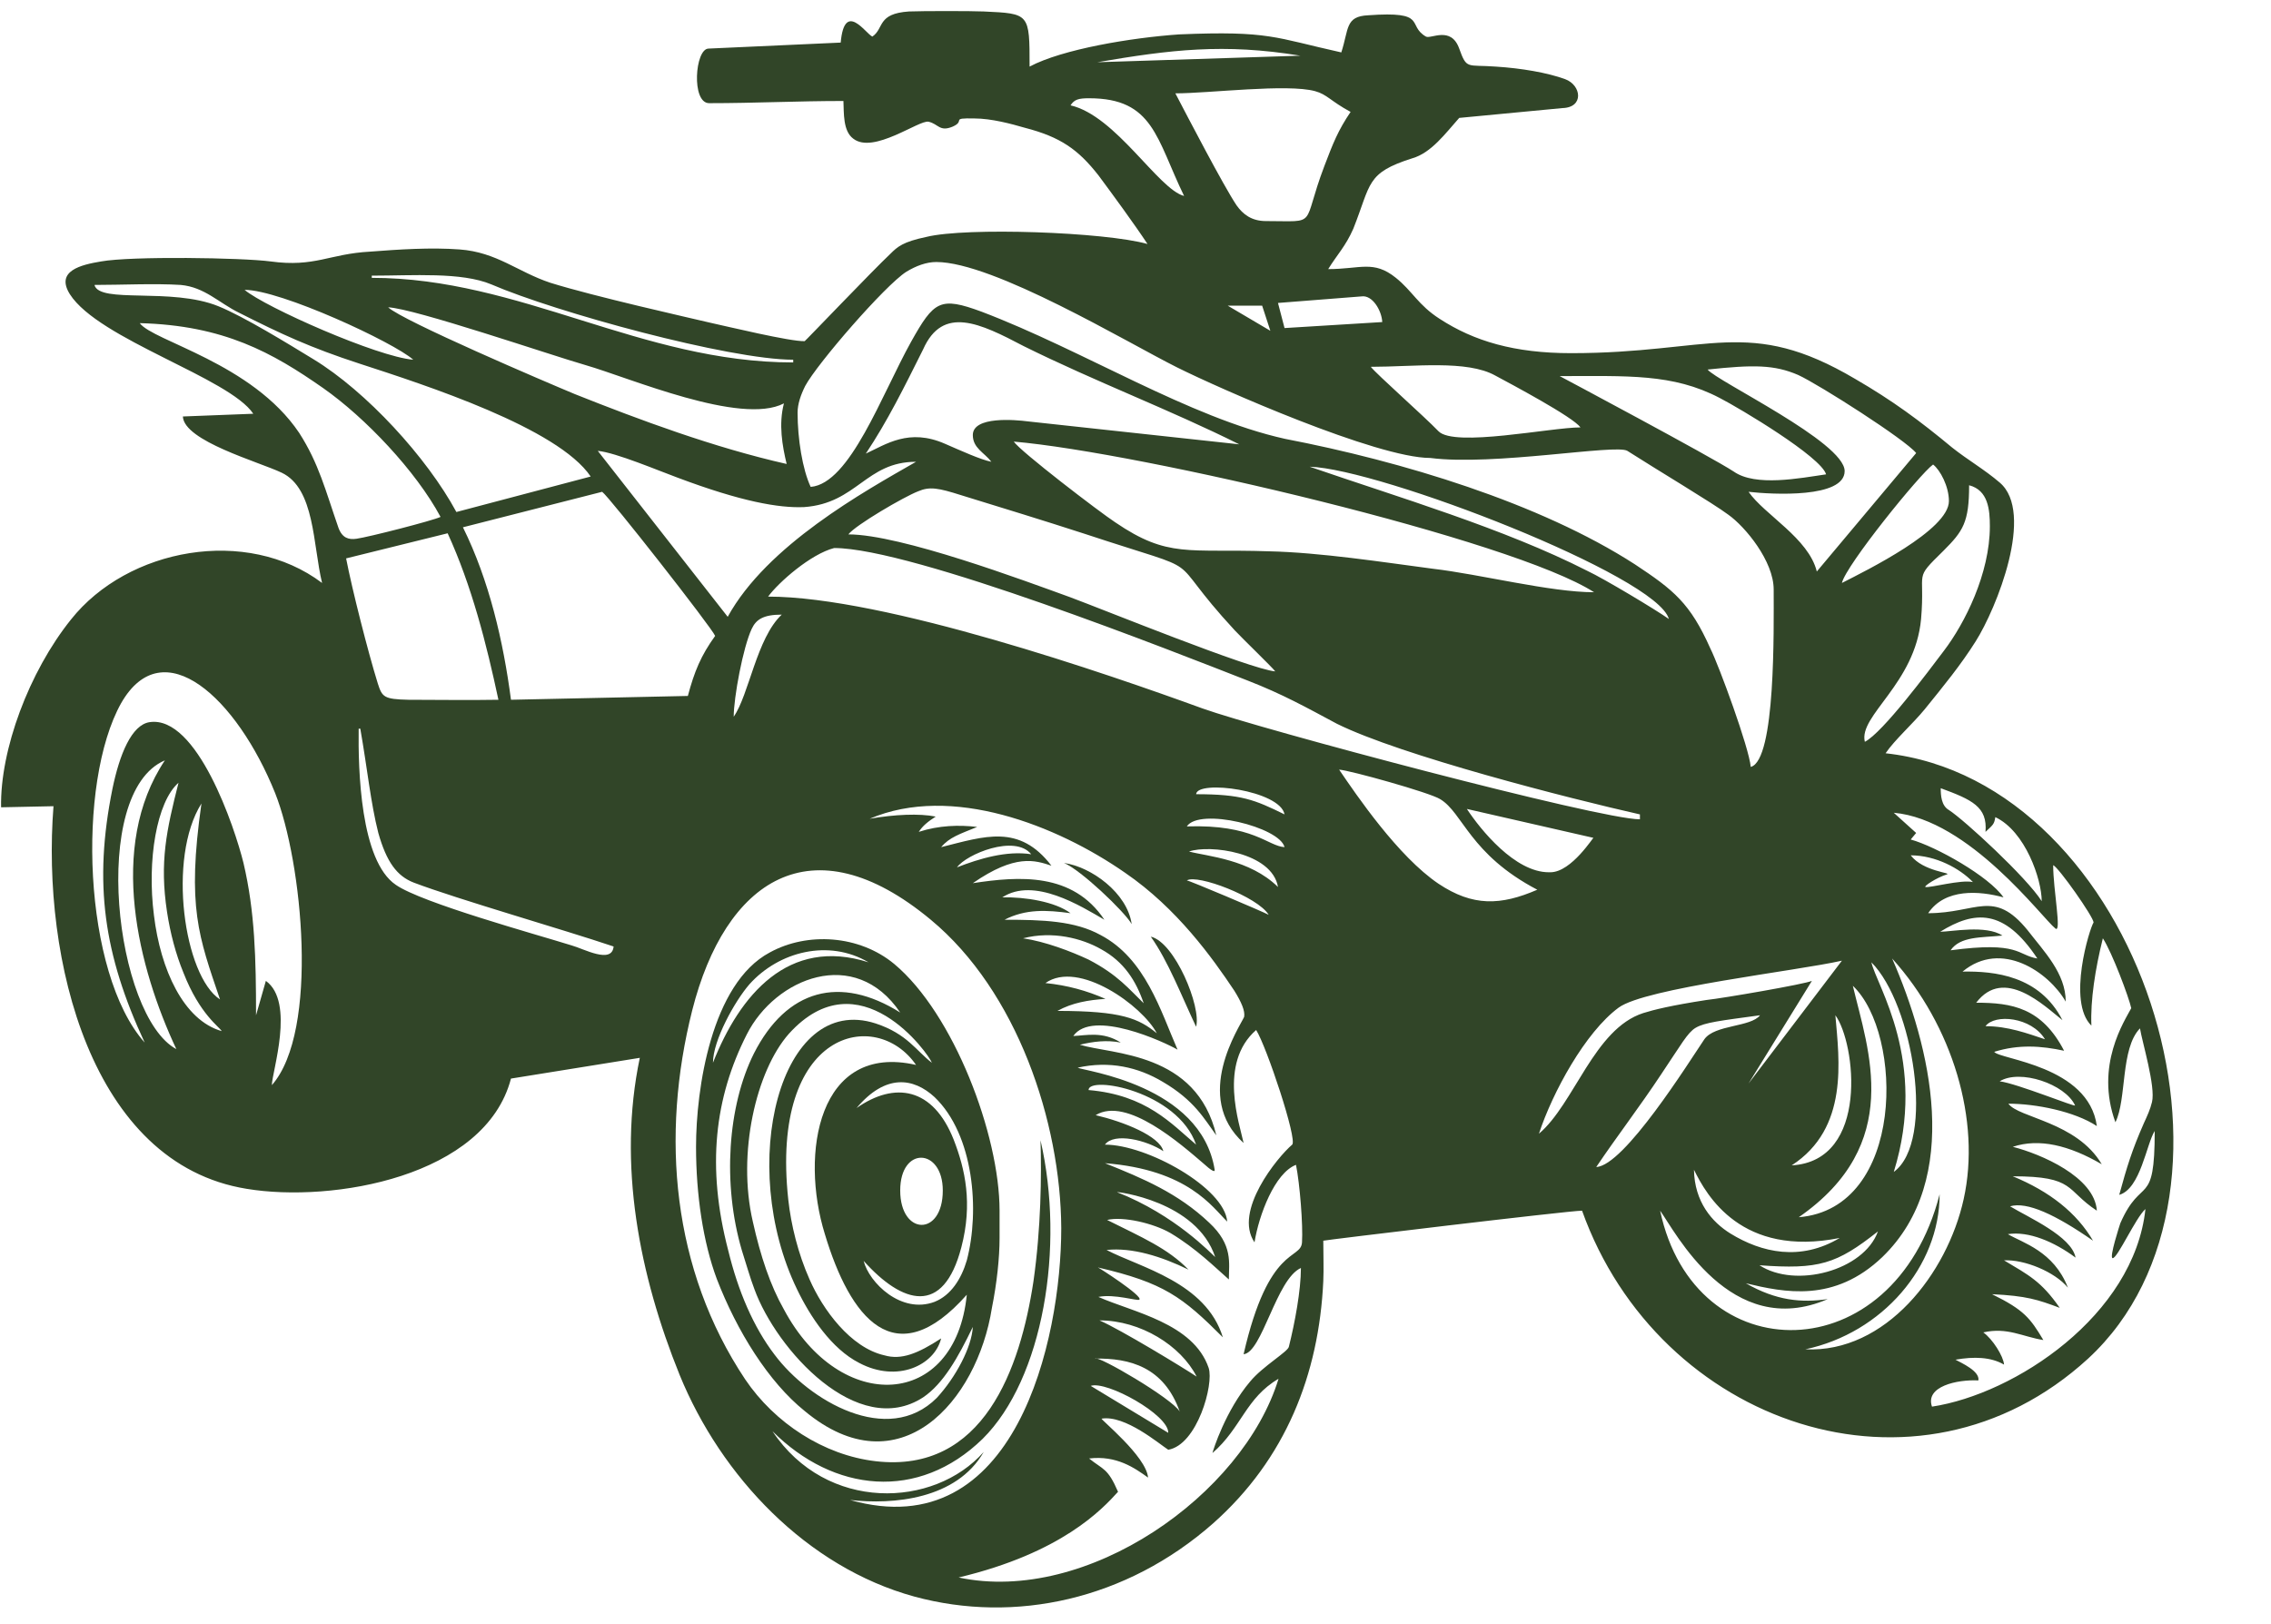 <?xml version="1.0" encoding="UTF-8" standalone="no"?><svg xmlns="http://www.w3.org/2000/svg" xmlns:xlink="http://www.w3.org/1999/xlink" clip-rule="evenodd" fill="#314528" fill-rule="evenodd" height="2975" image-rendering="optimizeQuality" preserveAspectRatio="xMidYMid meet" shape-rendering="geometricPrecision" text-rendering="geometricPrecision" version="1" viewBox="125.0 634.0 4160.0 2975.0" width="4160" zoomAndPan="magnify"><g><g id="change1_1"><path d="M2265 3259c1,-33 -113,-96 -142,-86l142 86zm-1227 -1343c-57,1 -109,0 -165,0 -45,-1 -48,-5 -56,-30 -18,-58 -47,-172 -58,-229l186 -46c44,96 71,202 93,305zm23 0c-14,-107 -40,-219 -88,-316 85,-22 170,-43 255,-65 13,9 201,249 207,264 -26,36 -38,65 -50,110l-324 7zm1225 1304c-29,-82 -92,-98 -155,-97 4,-7 141,73 155,97zm1421 -95c11,6 45,21 42,38 -39,-2 -98,11 -85,48 152,-23 370,-167 391,-362 -18,16 -51,90 -60,90 -7,0 13,-61 14,-64 39,-89 63,-26 63,-169 -15,23 -26,106 -65,117 14,-51 23,-81 45,-131 6,-13 12,-26 15,-39 7,-28 -18,-110 -22,-135 -36,37 -24,130 -45,172 -38,-104 17,-186 29,-209 -4,-19 -35,-102 -52,-128 -14,56 -23,114 -21,160 -45,-44 -3,-179 4,-189 0,-10 -64,-101 -74,-105 0,45 16,126 4,116 -24,-19 -158,-200 -296,-212l41 37 -10 12c47,13 144,68 170,106 -44,-12 -107,-17 -138,29 89,0 120,-45 182,31 30,39 70,79 70,131 -31,-54 -118,-114 -189,-55 58,-1 141,7 183,89 -33,-26 -107,-99 -158,-32 65,0 120,9 161,88 -42,-9 -83,-12 -128,2 9,14 173,25 188,136 -41,-27 -112,-41 -162,-41 18,26 125,33 171,111 -60,-35 -115,-48 -163,-32 51,13 150,55 154,117 -58,-38 -39,-63 -154,-63 68,28 117,67 147,118 -69,-48 -121,-72 -152,-63 33,20 113,55 120,94 -39,-29 -86,-49 -124,-43 27,16 84,31 110,98 -24,-29 -80,-52 -117,-50 45,27 68,38 102,87 -40,-15 -61,-22 -124,-25 59,29 70,44 94,84 -38,-6 -66,-24 -110,-14 17,12 37,44 38,59 -24,-14 -55,-15 -89,-9zm-1568 -72c39,17 154,87 178,103 -29,-57 -103,-103 -178,-103zm-2 -43c63,28 174,48 202,130 10,30 -21,141 -74,150 -17,-11 -79,-64 -122,-57 -4,0 82,69 85,108 -25,-18 -58,-41 -108,-35 26,21 34,17 53,61 -29,32 -103,112 -292,157 235,50 521,-151 586,-364 -60,35 -68,90 -121,136 1,-5 24,-78 69,-131 23,-28 70,-55 71,-64 11,-44 22,-103 22,-144 -45,20 -71,155 -105,158 46,-201 105,-172 107,-205 2,-32 -4,-107 -11,-142 -39,15 -68,92 -76,142 -39,-57 42,-156 69,-179 10,-9 -47,-180 -66,-210 -70,61 -30,173 -23,207 -94,-85 -7,-213 1,-231 2,-11 -5,-27 -18,-48 -40,-60 -105,-151 -200,-216 -125,-87 -318,-163 -468,-99 46,-8 91,-10 121,-4 -14,9 -24,17 -31,28 37,-12 74,-13 107,-9 -32,13 -51,19 -66,37 80,-20 143,-43 202,34 -30,-10 -66,-22 -144,32 -1,0 0,0 0,0 85,-13 183,-20 241,67 -43,-25 -129,-79 -187,-41 42,-1 97,8 125,29 -44,-6 -82,-8 -121,12 70,0 129,2 176,28 82,43 110,139 141,210 -24,-14 -156,-75 -191,-25 24,-1 54,-9 87,12 -26,-5 -50,-2 -75,4 59,18 214,13 250,166 -22,-30 -40,-64 -98,-98 -45,-27 -98,-39 -156,-26 10,6 226,31 251,187 1,6 -8,0 -20,-11 -41,-35 -141,-124 -198,-89 51,12 117,38 124,66 -30,-20 -90,-35 -107,-12 77,0 219,79 224,141 -27,-26 -71,-95 -224,-107 70,28 134,55 191,109 44,41 36,74 36,104 -24,-21 -60,-57 -107,-85 -31,-18 -87,-31 -116,-24 64,32 111,52 149,91 -49,-24 -103,-41 -150,-36 61,32 182,59 213,160 -74,-74 -108,-100 -229,-128 0,-1 84,53 76,59 -3,3 -46,-11 -75,-5zm-767 143c-74,-183 -114,-386 -73,-581l-236 38c-47,180 -327,228 -484,202 -286,-46 -376,-422 -354,-701l-96 2c-2,-105 51,-248 128,-344 104,-131 322,-171 460,-67 -17,-70 -13,-173 -74,-202 -42,-20 -179,-58 -181,-103l129 -5c-44,-66 -283,-136 -336,-219 -27,-43 21,-54 57,-60 55,-10 259,-7 311,0 81,11 107,-14 182,-18 52,-4 111,-8 164,-4 68,5 106,41 166,61 80,25 254,64 292,73 32,7 148,35 174,34 1,0 126,-131 157,-160 13,-13 23,-22 66,-31 73,-18 327,-9 405,13 -23,-35 -64,-91 -90,-126 -37,-47 -69,-70 -135,-87 -24,-7 -61,-17 -92,-17 -46,-1 -15,4 -40,15 -24,10 -26,-5 -44,-9 -17,-4 -101,60 -138,31 -19,-14 -17,-47 -18,-69 -85,0 -162,4 -246,4 -33,0 -26,-100 -1,-100l242 -11c7,-78 46,-16 58,-11 22,-15 8,-42 67,-46 25,-1 114,-1 137,0 84,4 84,3 84,101 60,-32 187,-53 274,-59 166,-7 175,6 297,33 14,-43 7,-66 49,-68 111,-8 70,18 106,39 9,5 46,-20 61,22 14,39 14,29 67,33 47,3 94,11 127,23 30,11 35,52 -5,53l-189 18c-25,28 -51,64 -86,74 -85,27 -75,46 -108,129 -14,32 -30,48 -46,74 59,0 83,-17 124,16 30,24 41,50 80,75 63,41 137,63 241,63 256,0 325,-68 520,47 69,40 119,77 178,126 29,23 59,40 87,64 65,55 -6,231 -44,291 -27,43 -59,82 -93,124 -22,27 -55,56 -72,81 465,51 706,800 371,1109 -312,286 -787,121 -927,-271 -24,0 -473,54 -474,55 0,27 1,51 0,74 -8,171 -69,326 -202,444 -159,140 -363,184 -547,134 -197,-54 -354,-220 -430,-406zm2195 -263c-76,60 -108,70 -217,62 66,43 191,10 217,-62zm-1214 47c-34,-103 -181,-120 -180,-119 107,42 173,113 180,119zm1144 -35c-180,36 -244,-78 -267,-125 1,59 33,96 67,117 57,35 128,51 200,8zm-1955 354c99,149 296,141 387,38 -50,87 -166,97 -245,88 303,86 387,-293 387,-498 -1,-195 -81,-434 -239,-565 -219,-182 -377,-71 -437,166 -58,230 -37,475 97,676 54,80 144,139 239,150 198,23 265,-171 289,-329 14,-98 15,-195 13,-259 45,195 5,437 -106,547 -118,115 -273,98 -385,-14zm776 -525c-34,-98 -197,-127 -197,-100 106,9 152,62 197,100zm1472 -116c32,4 142,49 138,44 -18,-39 -101,-67 -138,-44zm-381 154c143,-8 117,-225 80,-275 7,82 25,207 -80,275zm355 -255c41,0 76,13 109,24 -25,-41 -92,-47 -109,-24zm-713 258c51,-2 169,-191 198,-234 19,-27 85,-22 102,-44 -73,10 -101,13 -118,23 -15,9 -26,30 -63,85 -39,59 -82,115 -119,170zm371 92c195,-16 192,-336 99,-424 28,118 94,290 -99,424zm-1270 -400c-31,2 -61,7 -88,22 118,0 149,14 182,41 -26,-50 -143,-135 -204,-92 40,4 76,14 110,29zm1444 317c77,-56 35,-308 -41,-384 9,42 104,181 41,384zm-650 -70c65,-55 101,-192 191,-221 19,-6 51,-14 116,-24 29,-3 180,-29 193,-35l-116 188 171 -225c-84,19 -360,50 -409,86 -61,45 -121,155 -146,231zm379 274c56,32 102,36 150,29 -178,77 -280,-125 -307,-162 63,297 428,296 512,-30 0,132 -105,254 -246,284 147,7 260,-139 290,-275 32,-144 -20,-318 -131,-441 70,160 130,404 -18,547 -88,84 -179,65 -250,48zm-1103 -513c-14,-41 -36,-76 -78,-99 -35,-20 -89,-34 -143,-20 41,6 88,24 120,39 54,28 75,55 101,80zm1573 -124c-39,4 -77,1 -95,27 127,-17 122,9 159,15 -61,-92 -115,-88 -178,-49 20,0 84,-13 114,7zm-1344 -38c-20,-33 -131,-75 -150,-63 2,-1 139,57 150,63zm1290 -60c-24,-25 -68,-49 -114,-49 23,30 77,32 66,35 -19,6 -43,22 -39,23 8,2 65,-14 87,-9zm-1273 9c-11,-64 -126,-78 -163,-65 34,9 111,14 163,65zm-588 -36c41,-16 91,-31 136,-24 -30,-37 -119,0 -136,24zm600 -37c-9,-37 -156,-73 -179,-38 122,-4 148,36 179,38zm-1984 -80c-63,100 -32,316 34,359 -39,-115 -61,-169 -34,-359zm2468 126l3 0c39,0 80,-67 79,-63l-232 -53c25,38 88,116 150,116zm903 53c0,-40 -30,-128 -85,-154 -2,13 -4,14 -18,27 4,-46 -25,-59 -82,-80 0,13 1,32 15,40 28,18 142,123 170,167zm-1387 -159c-8,-44 -160,-64 -162,-37 83,0 107,10 162,37zm-2026 -58c-40,35 -58,142 -45,243 12,99 54,192 124,212 -3,-7 -40,-30 -70,-107 -14,-34 -24,-72 -30,-111 -14,-92 -1,-150 21,-237zm797 300c-95,-32 -284,-86 -366,-117 -31,-12 -50,-38 -65,-91 -14,-55 -20,-117 -33,-191l-3 0c-1,75 3,242 68,286 47,33 258,91 322,111 22,6 74,35 77,2zm1692 -104c-124,-65 -136,-141 -178,-166 -19,-12 -166,-53 -185,-54 32,47 108,159 182,209 63,42 114,40 181,11zm-2493 292c-69,-147 -127,-370 -21,-529 -139,59 -91,469 21,529zm146 -62l18 -63c54,39 11,167 11,191 87,-99 56,-409 6,-535 -70,-174 -205,-299 -282,-165 -82,146 -70,495 43,622 -75,-161 -94,-292 -59,-465 13,-63 35,-117 68,-122 87,-13 156,193 172,258 21,89 23,176 23,279zm963 -734c-34,0 -47,9 -55,26 -16,34 -33,126 -33,161 28,-40 42,-144 88,-187zm1572 375l0 -9c-129,-29 -438,-108 -555,-166 -58,-31 -99,-54 -163,-79 -133,-52 -615,-243 -758,-243 -43,11 -102,63 -121,89 213,0 623,142 796,205 103,37 726,203 801,203zm641 -537c0,-30 -3,-66 -38,-75 0,68 -11,84 -47,120 -56,55 -33,33 -41,125 -11,119 -115,177 -103,225 33,-17 117,-130 145,-167 38,-50 84,-141 84,-228zm-1309 266c-5,-7 -61,-61 -74,-75 -139,-150 -33,-97 -275,-177 -77,-25 -146,-46 -227,-71 -41,-13 -57,-16 -78,-7 -26,10 -115,62 -128,79 96,0 323,85 406,115 62,23 330,132 376,136zm1234 -312c0,-27 -16,-57 -29,-67 -24,17 -160,185 -167,217 45,-23 196,-97 196,-150zm-513 216c-21,-79 -529,-275 -658,-279 162,56 356,113 509,191 30,14 125,71 149,88zm-1962 -308l238 304c72,-131 249,-229 345,-284 -92,0 -108,76 -205,83 -46,2 -115,-10 -232,-54 -33,-12 -113,-46 -146,-49zm1825 259c-149,-96 -831,-256 -1063,-276 12,18 157,129 186,148 97,66 133,48 281,53 94,2 210,20 301,32 86,10 215,43 295,43zm-650 -271c-126,-63 -264,-115 -395,-180 -80,-42 -148,-75 -184,6 -35,70 -65,131 -105,191 37,-17 79,-47 145,-18 30,13 65,29 85,33 -13,-17 -34,-25 -34,-49 0,-35 78,-28 101,-25l387 42zm1075 55c-9,-32 -158,-121 -195,-140 -86,-45 -169,-40 -293,-40 2,1 278,148 319,175 40,28 121,12 169,5zm34 -6c0,50 -132,43 -176,38 29,42 110,85 125,146l182 -217c-19,-24 -177,-125 -216,-143 -44,-19 -82,-19 -166,-10 16,21 251,133 251,186zm-484 -80c-13,-19 -130,-81 -156,-95 -52,-29 -149,-16 -228,-16 11,14 97,90 124,118 29,30 206,-7 260,-7zm-2088 164c-45,-84 -138,-182 -215,-236 -93,-65 -182,-115 -336,-119 24,33 206,73 292,201 36,56 48,105 72,174 7,19 19,22 33,20 22,-3 139,-33 154,-40zm1546 -346l179 -11c-1,-21 -18,-50 -38,-47l-153 12 12 46zm-917 138c-79,41 -283,-47 -363,-70 -66,-19 -314,-104 -362,-106 27,25 289,137 342,159 118,47 255,98 388,128 -8,-33 -15,-73 -5,-111zm891 -133l-15 -46 -63 0 78 46zm880 799c46,-12 42,-254 42,-325 0,-52 -52,-115 -83,-137 -28,-21 -132,-83 -185,-117 -20,-13 -245,28 -361,13 -98,0 -386,-127 -464,-166 -92,-46 -336,-193 -441,-193 -18,0 -37,7 -55,18 -39,25 -163,168 -185,209 -8,16 -14,33 -14,49 0,48 9,104 24,136 72,-6 130,-169 184,-266 42,-75 53,-83 129,-55 187,71 380,194 556,233 213,41 466,117 641,230 71,47 101,71 138,154 16,32 71,182 74,217zm-2450 -746c-36,-32 -243,-128 -309,-128 38,32 244,123 309,128zm79 279l246 -65c-60,-89 -301,-167 -424,-207 -89,-29 -143,-54 -220,-93 -37,-18 -63,-47 -107,-51 -47,-3 -110,0 -158,0 9,35 141,4 227,39 47,19 128,69 174,97 97,59 208,180 262,280zm617 -274l0 -5c-117,0 -435,-87 -553,-138 -55,-23 -144,-16 -219,-16l0 4c272,0 493,155 772,155zm716 -305c-51,-105 -56,-179 -174,-179 -19,0 -27,2 -34,13 83,19 161,154 208,166zm150 46c98,0 64,12 107,-101 16,-42 25,-65 48,-99 -37,-20 -43,-32 -65,-38 -51,-14 -194,4 -256,4 23,44 88,169 112,205 12,17 28,29 54,29zm-309 -291l372 -12c-140,-23 -238,-11 -372,12z"/><path d="M1852 2815c0,-78 -78,-82 -78,0 0,83 78,85 78,0zm20 -93c21,54 35,117 14,197 -33,127 -108,104 -179,25 10,40 69,98 130,75 30,-12 49,-42 59,-76 24,-91 13,-230 -59,-299 -39,-36 -90,-43 -143,20 70,-49 140,-38 178,58zm-40 -141c-5,-15 -133,-196 -262,-53 -60,68 -95,219 -66,344 14,63 32,117 57,161 103,193 314,183 335,-27 -132,149 -214,42 -260,-111 -46,-148 -12,-351 167,-310 -73,-106 -268,-65 -234,247 5,46 18,99 39,146 24,55 75,125 137,139 31,9 61,-3 104,-31 -12,49 -80,82 -150,45 -51,-26 -90,-85 -114,-135 -110,-227 -32,-544 144,-487 58,19 75,51 103,72zm-58 -92c-83,-123 -229,-63 -281,40 -59,116 -74,243 -34,396 18,74 46,140 85,191 63,84 207,169 297,79 35,-38 64,-93 66,-130 -27,56 -54,104 -91,129 -120,78 -269,-88 -309,-198 -8,-21 -15,-46 -23,-71 -36,-122 -26,-265 22,-361 60,-118 158,-144 268,-75zm-58 -92c-73,-43 -164,-20 -218,40 -27,31 -67,103 -67,144 49,-124 138,-231 285,-184zm240 455l0 50c0,37 -5,83 -14,128 -27,172 -170,333 -343,189 -66,-53 -124,-146 -161,-242 -25,-67 -38,-154 -38,-242 0,-106 28,-299 135,-356 69,-38 164,-32 228,21 109,91 193,313 193,452z"/><path d="M2316 2515c-27,-57 -51,-120 -83,-165 44,10 93,129 83,165z"/><path d="M2198 2327c-13,-23 -94,-100 -124,-112 50,7 116,55 124,112z"/></g></g></svg>